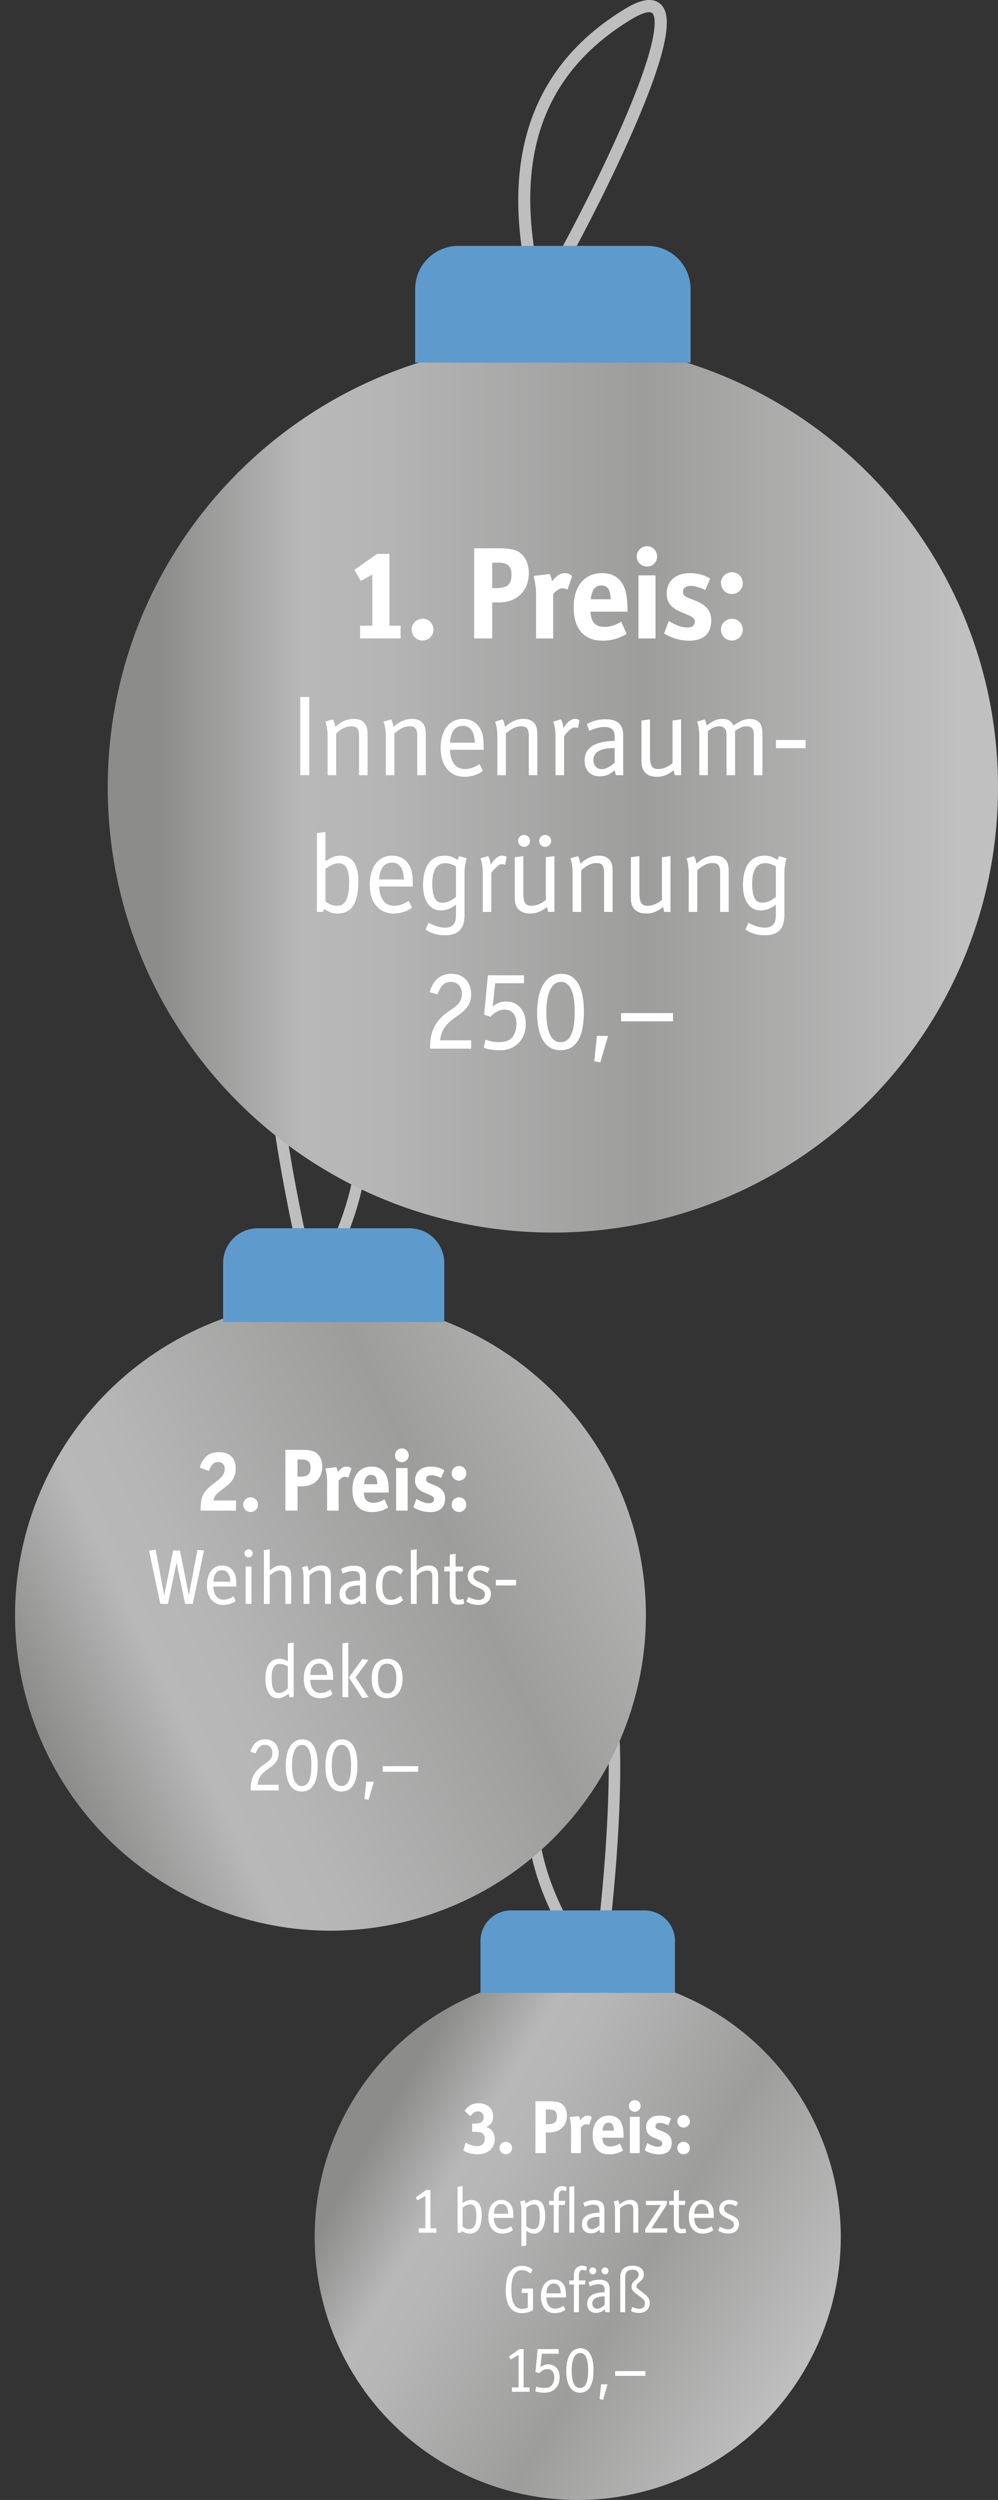 <?xml version="1.0" encoding="UTF-8"?>
<svg id="Ebene_1" xmlns="http://www.w3.org/2000/svg" xmlns:xlink="http://www.w3.org/1999/xlink" version="1.1" viewBox="0 0 310.738 778.208">
  <rect x="0" y="0" width="310.738" height="778.208" fill="#333333" stroke="none"/>
  <!-- Generator: Adobe Illustrator 29.3.1, SVG Export Plug-In . SVG Version: 2.1.0 Build 151)  -->
  <defs>
    <style>
      .st0 {
        fill: none;
      }

      .st1 {
        fill: url(#Unbenannter_Verlauf);
      }

      .st2 {
        fill: url(#Unbenannter_Verlauf_2);
      }

      .st3 {
        fill: url(#Unbenannter_Verlauf_3);
      }

      .st4 {
        isolation: isolate;
      }

      .st5 {
        fill: #bebebe;
      }

      .st6 {
        fill: #fff;
      }

      .st7 {
        fill: #5f9acc;
      }
    </style>
    <linearGradient id="Unbenannter_Verlauf" data-name="Unbenannter Verlauf" x1="110.282" y1="120.401" x2="257.951" y2="33.837" gradientTransform="translate(0 775.905) scale(1 -1)" gradientUnits="userSpaceOnUse">
      <stop offset="0" stop-color="#8c8c8b"/>
      <stop offset=".059" stop-color="#8c8c8b"/>
      <stop offset=".219" stop-color="#b9b8b8"/>
      <stop offset=".293" stop-color="#b7b6b6"/>
      <stop offset=".602" stop-color="#9d9d9c"/>
      <stop offset=".959" stop-color="silver"/>
      <stop offset=".965" stop-color="silver"/>
      <stop offset="1" stop-color="silver"/>
    </linearGradient>
    <linearGradient id="Unbenannter_Verlauf_2" data-name="Unbenannter Verlauf 2" x1="1.107" y1="225.179" x2="235.34" y2="335.506" gradientTransform="translate(0 775.905) scale(1 -1)" gradientUnits="userSpaceOnUse">
      <stop offset="0" stop-color="#8c8c8b"/>
      <stop offset=".059" stop-color="#8c8c8b"/>
      <stop offset=".219" stop-color="#b9b8b8"/>
      <stop offset=".293" stop-color="#b7b6b6"/>
      <stop offset=".602" stop-color="#9d9d9c"/>
      <stop offset=".959" stop-color="silver"/>
      <stop offset=".965" stop-color="silver"/>
      <stop offset="1" stop-color="silver"/>
    </linearGradient>
    <linearGradient id="Unbenannter_Verlauf_3" data-name="Unbenannter Verlauf 3" x1="33.55" y1="530.819" x2="310.738" y2="530.819" gradientTransform="translate(0 775.905) scale(1 -1)" gradientUnits="userSpaceOnUse">
      <stop offset="0" stop-color="#8c8c8b"/>
      <stop offset=".059" stop-color="#8c8c8b"/>
      <stop offset=".219" stop-color="#b9b8b8"/>
      <stop offset=".293" stop-color="#b7b6b6"/>
      <stop offset=".602" stop-color="#9d9d9c"/>
      <stop offset=".959" stop-color="silver"/>
      <stop offset=".965" stop-color="silver"/>
      <stop offset="1" stop-color="silver"/>
    </linearGradient>
  </defs>
  <rect class="st0" y="0" width="310.738" height="778.208"/>
  <path class="st5" d="M179.874,609.623c-20.275-30.323-21.141-58.351-2.571-83.305,1.3-1.747,5.256-7.063,9.444-5.29,3.255,1.379,7.433,7.134,6.132,41.038-.732,19.103-2.858,37.688-3.18,39.658l-3.543-.578c.316-1.938,2.41-20.275,3.137-39.218,1.291-33.646-3.061-37.221-3.946-37.596-.765-.323-2.529.585-5.165,4.128-17.812,23.938-16.938,49.834,2.677,79.168l-2.984,1.994Z"/>
  <path class="st1" d="M103.696,666.294c-16.574,42.075,4.099,89.62,46.175,106.195,9.833,3.873,19.97,5.712,29.935,5.719h.116c32.633-.024,63.458-19.691,76.144-51.894,16.574-42.076-4.099-89.621-46.175-106.196-9.851-3.88-20.005-5.719-29.988-5.719-32.656,0-63.514,19.67-76.207,51.895"/>
  <g class="st4">
    <g class="st4">
      <path class="st6" d="M148.75,670.605c-2.21,0-3.598-.635-4.444-1.199l.658-2.422c.964.494,2.093,1.082,3.527,1.082,1.575,0,2.445-.823,2.445-2.305s-.799-2.163-2.775-2.163h-1.152v-2.563h1.199c1.387,0,2.375-.517,2.375-2.045,0-1.059-.729-1.764-1.787-1.764-1.129,0-1.787.823-2.328,1.528l-1.811-1.646c.87-1.293,2.046-2.398,4.35-2.398,2.704,0,4.538,1.6,4.538,4.045,0,1.669-.705,2.657-2.116,3.362,1.717.564,2.61,1.857,2.61,3.786,0,2.938-2.258,4.702-5.291,4.702Z"/>
    </g>
    <g class="st4">
      <path class="st6" d="M157.478,670.605c-1.082,0-1.952-.87-1.952-1.975,0-1.059.87-1.929,1.999-1.929,1.034,0,1.904.87,1.904,1.952s-.87,1.951-1.951,1.951Z"/>
    </g>
    <g class="st4">
      <path class="st6" d="M173.846,663.198c-.776.376-1.67.588-2.704.588h-1.199v6.442h-3.222v-16.131h4.303c1.881,0,2.916.188,3.691.659,1.105.682,1.787,2.093,1.787,3.762,0,2.163-.987,3.833-2.656,4.68ZM172.599,656.99c-.399-.235-.987-.329-1.739-.329h-.917v4.562h.658c.847,0,1.458-.117,1.904-.353.635-.353.894-.987.894-2.046,0-.964-.259-1.528-.8-1.834Z"/>
      <path class="st6" d="M183.419,661.482c-.212-.117-.588-.235-.988-.235-.47,0-1.104.494-1.575,1.012v7.971h-3.057v-7.995c0-.775-.165-2.233-.446-3.197l2.868-.329c.235.353.353.917.423,1.293.683-.8,1.364-1.458,2.258-1.458.635,0,1.082.235,1.34.564l-.822,2.375Z"/>
    </g>
    <g class="st4">
      <path class="st6" d="M187.536,665.432c.07,1.857.87,2.728,2.493,2.728,1.457,0,2.422-.588,3.01-.917l.964,2.14c-.683.471-2.14,1.246-4.279,1.246-3.551,0-5.197-2.375-5.197-5.948,0-3.739,1.882-6.138,5.079-6.138,2.14,0,3.48,1.035,4.115,2.939.329,1.011.446,2.233.446,3.95h-6.631ZM189.488,660.753c-1.129,0-1.764.822-1.882,2.469h3.527c-.023-1.693-.518-2.469-1.646-2.469Z"/>
    </g>
    <g class="st4">
      <path class="st6" d="M197.673,657.366c-1.034,0-1.857-.775-1.857-1.811,0-1.011.823-1.834,1.857-1.834,1.012,0,1.787.823,1.787,1.834s-.8,1.811-1.787,1.811ZM196.121,670.229v-11.287h3.057v11.287h-3.057Z"/>
    </g>
    <g class="st4">
      <path class="st6" d="M205.223,670.628c-1.834,0-3.479-.611-4.515-1.293l.847-2.21c.987.54,2.093,1.152,3.362,1.152.847,0,1.294-.4,1.294-1.082,0-.729-.776-.987-2.14-1.552-1.576-.635-2.893-1.435-2.893-3.434,0-2.351,1.693-3.668,4.115-3.668,1.716,0,2.915.494,3.668.987l-.894,2.046c-.729-.376-1.67-.752-2.587-.752-.894,0-1.387.376-1.387,1.104,0,.823.894,1.012,1.904,1.411,1.693.682,3.15,1.505,3.15,3.668,0,2.517-1.575,3.621-3.927,3.621Z"/>
      <path class="st6" d="M212.844,662.281c-1.081,0-1.951-.87-1.951-1.976,0-1.058.87-1.928,1.998-1.928,1.035,0,1.905.87,1.905,1.951s-.87,1.952-1.952,1.952ZM212.844,670.605c-1.081,0-1.951-.87-1.951-1.975,0-1.059.87-1.929,1.998-1.929,1.035,0,1.905.87,1.905,1.952s-.87,1.951-1.952,1.951Z"/>
    </g>
  </g>
  <path class="st6" d="M130.383,694.994v-1.362h2.063v-10.088l-2.476,1.403-.516-.928,3.239-2.311h1.32v11.924h1.857v1.362h-5.488.001ZM146.231,695.282c-1.238,0-1.98-.495-2.434-.846l-.206.557h-1.114v-14.276l1.547-.206v5.302c1.073-.743,1.815-1.011,2.744-1.011,2.125,0,3.218,1.671,3.218,4.58,0,4.002-1.217,5.9-3.755,5.9h0ZM146.478,686.185c-.763,0-1.362.248-2.455,1.011v5.88c.64.557,1.32.805,2.146.805,1.485,0,2.146-1.32,2.146-4.27,0-2.269-.557-3.425-1.836-3.425h0ZM153.744,690.393c.103,2.249,1.052,3.486,2.723,3.486,1.238,0,2.022-.536,2.661-.887l.557,1.217c-.474.433-1.671,1.073-3.342,1.073-2.62,0-4.291-2.022-4.291-5.219,0-3.218,1.589-5.261,4.064-5.261,1.671,0,2.868.908,3.425,2.476.227.66.309,1.506.309,3.115h-6.106ZM156.054,686.061c-1.382,0-2.207,1.052-2.29,3.053h4.477c-.041-1.98-.805-3.053-2.187-3.053h0ZM166.311,695.282c-.846,0-1.506-.248-2.434-.908v4.642l-1.547.206v-11.346c0-.701-.124-1.919-.413-2.579l1.382-.413c.206.371.33.743.371,1.052,1.114-.846,1.857-1.135,2.888-1.135,1.176,0,2.042.495,2.496,1.423.454.908.681,2.166.681,3.61,0,3.383-1.3,5.446-3.425,5.446v.002ZM167.755,687.257c-.248-.66-.825-1.073-1.485-1.073-.701,0-1.279.248-2.393,1.011v5.818c.97.66,1.527.866,2.249.866,1.403,0,1.939-1.114,1.939-4.002,0-1.238-.103-2.022-.309-2.62h0ZM176.237,682.1c-.248-.124-.722-.268-1.093-.268-.784,0-1.176.701-1.176,1.671v1.589h2.063l-.206,1.279h-1.857v8.623h-1.547v-8.623h-1.444v-1.279h1.444v-1.609c0-1.96,1.011-2.971,2.661-2.971.64,0,1.093.206,1.362.351l-.206,1.238h-.001ZM177.269,694.994v-14.276l1.547-.206v14.482h-1.547ZM186.845,694.994l-.206-.887c-.495.454-1.341,1.093-2.723,1.093-1.671,0-2.723-1.093-2.723-2.826,0-2.352,1.795-3.528,5.446-3.59v-.681c0-1.32-.536-1.836-1.898-1.836-1.155,0-2.269.516-2.703.681l-.433-1.217c.619-.309,1.589-.866,3.363-.866,2.187,0,3.218.928,3.218,2.888v7.241h-1.341ZM186.638,690.063c-2.579.021-3.858.743-3.858,2.187,0,.97.619,1.65,1.506,1.65.722,0,1.444-.371,2.352-1.176v-2.661ZM197.183,694.994v-7.117c0-1.3-.351-1.733-1.423-1.733-.825,0-1.609.33-2.723,1.3v7.551h-1.547v-7.117c0-.701-.124-1.919-.413-2.579l1.382-.413c.206.371.371.928.413,1.362.887-.743,1.836-1.444,3.363-1.444.887,0,1.568.268,1.98.805.392.516.516,1.011.516,2.311v7.076h-1.547v-.002ZM207.647,694.994h-6.746v-1.073l4.869-7.53h-4.662v-1.3h6.54v1.093l-4.807,7.468h5.013l-.206,1.341h0ZM212.126,695.2c-1.692,0-2.311-1.052-2.311-2.806v-6.024h-1.444v-1.279h1.444v-3.177l1.547-.206v3.383h2.063l-.206,1.279h-1.857v6.024c0,.949.33,1.465,1.031,1.465.371,0,.743-.083,1.031-.186l.206,1.3c-.371.124-1.011.227-1.506.227h.002ZM216.151,690.393c.103,2.249,1.052,3.486,2.723,3.486,1.238,0,2.022-.536,2.661-.887l.557,1.217c-.474.433-1.671,1.073-3.342,1.073-2.62,0-4.291-2.022-4.291-5.219,0-3.218,1.589-5.261,4.064-5.261,1.671,0,2.868.908,3.425,2.476.227.66.309,1.506.309,3.115h-6.106ZM218.461,686.061c-1.382,0-2.207,1.052-2.29,3.053h4.477c-.041-1.98-.805-3.053-2.187-3.053h0ZM226.82,695.282c-1.423,0-2.434-.433-3.218-.908l.516-1.217c.846.413,1.795.805,2.744.805.99,0,1.65-.598,1.65-1.485,0-1.114-1.073-1.465-1.919-1.857-1.3-.619-2.661-1.3-2.661-2.95,0-1.671,1.3-2.868,3.136-2.868,1.362,0,2.146.413,2.723.805l-.578,1.176c-.598-.289-1.217-.66-2.187-.66-.99,0-1.568.516-1.568,1.382,0,1.093.97,1.423,1.795,1.815,1.423.701,2.847,1.176,2.847,3.033,0,1.754-1.32,2.929-3.28,2.929h0Z"/>
  <g class="st4">
    <g class="st4">
      <path class="st6" d="M162.41,720.048c-3.218,0-4.951-2.538-4.951-7.303,0-4.828,1.878-7.428,4.973-7.428,1.671,0,2.641.599,3.403,1.177l-.64,1.237c-.618-.495-1.567-1.072-2.764-1.072-1.939,0-3.219,1.836-3.219,5.858,0,4.332,1.011,6.189,3.466,6.189.599,0,1.094-.104,1.65-.372v-4.579h-1.877v-1.362h3.507v6.726c-.784.495-1.939.929-3.549.929Z"/>
      <path class="st6" d="M170.109,715.158c.103,2.249,1.052,3.486,2.723,3.486,1.238,0,2.021-.536,2.661-.887l.558,1.217c-.475.434-1.671,1.073-3.343,1.073-2.619,0-4.291-2.021-4.291-5.22,0-3.218,1.589-5.261,4.064-5.261,1.671,0,2.867.908,3.425,2.476.227.66.31,1.506.31,3.115h-6.106ZM172.42,710.826c-1.383,0-2.208,1.052-2.29,3.053h4.477c-.041-1.98-.805-3.053-2.187-3.053Z"/>
    </g>
    <g class="st4">
      <path class="st6" d="M182.511,706.865c-.247-.124-.722-.269-1.093-.269-.784,0-1.176.701-1.176,1.671v1.589h2.062l-.206,1.279h-1.856v8.623h-1.548v-8.623h-1.444v-1.279h1.444v-1.609c0-1.96,1.011-2.971,2.661-2.971.64,0,1.094.207,1.362.351l-.207,1.238Z"/>
    </g>
    <g class="st4">
      <path class="st6" d="M188.475,719.759l-.206-.887c-.495.453-1.342,1.093-2.724,1.093-1.671,0-2.723-1.093-2.723-2.826,0-2.352,1.794-3.527,5.446-3.59v-.681c0-1.32-.537-1.836-1.898-1.836-1.155,0-2.27.516-2.702.681l-.434-1.217c.619-.31,1.589-.866,3.362-.866,2.188,0,3.219.928,3.219,2.888v7.241h-1.341ZM184.575,707.98c-.598,0-1.093-.495-1.093-1.094,0-.619.516-1.072,1.093-1.072.599,0,1.073.474,1.073,1.072,0,.578-.454,1.094-1.073,1.094ZM188.269,714.828c-2.579.021-3.858.743-3.858,2.187,0,.97.619,1.65,1.506,1.65.723,0,1.444-.371,2.353-1.176v-2.661ZM188.392,707.98c-.598,0-1.093-.495-1.093-1.094,0-.619.516-1.072,1.093-1.072.599,0,1.073.474,1.073,1.072,0,.578-.454,1.094-1.073,1.094Z"/>
      <path class="st6" d="M198.896,719.986c-1.176,0-2.104-.371-2.413-.618l.351-1.259c.371.206,1.3.578,2.187.578,1.135,0,1.774-.64,1.774-1.609,0-.908-.186-1.238-2.229-2.703-.949-.681-1.918-1.382-1.918-2.517,0-.846.288-1.361,1.113-2.062.846-.743,1.094-1.094,1.094-1.733,0-.97-.743-1.526-1.919-1.526-1.732,0-2.269.887-2.269,2.517v10.707h-1.548v-10.728c0-2.641,1.32-3.755,3.94-3.755,2.104,0,3.404,1.114,3.404,2.661,0,1.3-.578,1.754-1.568,2.62-.536.475-.722.701-.722,1.053,0,.495.124.681,2.166,2.187,1.402,1.031,1.96,1.919,1.96,2.991,0,2.021-1.279,3.197-3.404,3.197Z"/>
    </g>
  </g>
  <g class="st4">
    <g class="st4">
      <path class="st6" d="M159.398,744.523v-1.361h2.063v-10.088l-2.476,1.402-.516-.928,3.238-2.311h1.32v11.924h1.857v1.361h-5.488Z"/>
    </g>
    <g class="st4">
      <path class="st6" d="M169.572,744.812c-1.362,0-2.497-.248-2.909-.475l.31-1.444c.536.186,1.32.454,2.372.454,1.155,0,1.98-.289,2.455-.866.495-.578.784-1.465.784-2.414,0-1.65-.805-2.62-2.146-2.62-.99,0-1.815.536-2.579,1.3l-1.135-.371.681-7.138h6.54v1.443h-5.22l-.453,4.188c.866-.64,1.567-.888,2.476-.888,2.083,0,3.507,1.63,3.507,4.044,0,2.888-1.856,4.786-4.683,4.786Z"/>
    </g>
    <g class="st4">
      <path class="st6" d="M180.529,744.812c-2.909,0-4.209-2.806-4.209-6.787,0-4.436,1.63-7.056,4.415-7.056,2.62,0,4.063,2.413,4.063,6.787,0,4.58-1.341,7.056-4.27,7.056ZM180.611,732.434c-1.65,0-2.62,2.021-2.62,5.467,0,3.156.701,5.446,2.559,5.446,2.062,0,2.578-2.455,2.578-5.55,0-3.568-.846-5.363-2.517-5.363Z"/>
    </g>
    <g class="st4">
      <path class="st6" d="M187.774,746.998l-1.094-.186.475-4.601h2.021l-1.402,4.786Z"/>
      <path class="st6" d="M191.531,739.572v-1.485h9.407v1.485h-9.407Z"/>
    </g>
  </g>
  <rect class="st0" y="0" width="310.738" height="778.208"/>
  <g>
    <path class="st7" d="M159.111,594.685c-5.25,0-9.506,4.256-9.506,9.506v16.162h60.553v-16.162c0-5.25-4.256-9.506-9.506-9.506h-41.541Z"/>
    <path class="st5" d="M103.052,395.387l-3.176-1.672c16.44-31.223,14.604-57.068-5.614-79.013-2.99-3.245-4.837-3.971-5.568-3.566-.841.466-4.795,4.476.005,37.802,2.7,18.746,6.7,36.777,7.218,38.676l-3.463.944c-.526-1.93-4.584-20.204-7.307-39.108-4.838-33.583-1.284-39.743,1.81-41.454,3.975-2.202,8.469,2.672,9.945,4.274,21.075,22.875,23.145,50.84,6.15,83.117Z"/>
  </g>
  <path class="st2" d="M68.511,410.811c-50.794,18.992-76.576,75.564-57.584,126.358,18.991,50.794,75.563,76.576,126.357,57.584,50.794-18.991,76.576-75.563,57.585-126.357-14.755-39.463-52.197-63.828-91.986-63.83-11.425,0-23.041,2.008-34.372,6.245"/>
  <g class="st4">
    <g class="st4">
      <path class="st6" d="M62.469,470.229c0-2.398.166-3.805.827-4.99.772-1.435,1.572-2.151,4.191-4.191,1.709-1.323,2.481-2.261,2.481-3.805,0-1.352-.772-2.123-2.096-2.123-1.847,0-2.399,1.736-2.84,2.784l-2.812-1.048c.882-2.978,2.564-4.825,5.983-4.825,3.281,0,5.184,1.848,5.184,5.046,0,1.737-.497,3.144-1.544,4.302-.8.909-1.103,1.048-3.474,2.895-1.269.993-1.765,1.765-1.875,2.812h7.003v3.144h-11.029Z"/>
      <path class="st6" d="M78.022,470.67c-1.268,0-2.289-1.021-2.289-2.316,0-1.24,1.021-2.261,2.344-2.261,1.213,0,2.233,1.021,2.233,2.288s-1.02,2.289-2.289,2.289Z"/>
    </g>
    <g class="st4">
      <path class="st6" d="M97.215,461.985c-.91.441-1.958.689-3.171.689h-1.406v7.555h-3.777v-18.915h5.046c2.206,0,3.419.221,4.329.772,1.296.8,2.095,2.454,2.095,4.411,0,2.537-1.158,4.494-3.116,5.487ZM95.753,454.705c-.469-.275-1.158-.386-2.04-.386h-1.076v5.349h.772c.993,0,1.71-.138,2.233-.413.745-.414,1.048-1.158,1.048-2.399,0-1.13-.303-1.792-.938-2.15Z"/>
      <path class="st6" d="M108.439,459.972c-.248-.138-.689-.276-1.158-.276-.551,0-1.296.579-1.847,1.187v9.347h-3.584v-9.375c0-.909-.193-2.619-.524-3.75l3.364-.386c.276.414.414,1.075.497,1.517.799-.938,1.599-1.709,2.646-1.709.745,0,1.269.275,1.572.661l-.965,2.785Z"/>
    </g>
    <g class="st4">
      <path class="st6" d="M113.265,464.604c.083,2.179,1.02,3.198,2.923,3.198,1.709,0,2.84-.688,3.529-1.075l1.13,2.51c-.8.551-2.509,1.461-5.018,1.461-4.164,0-6.094-2.785-6.094-6.976,0-4.385,2.206-7.196,5.956-7.196,2.509,0,4.081,1.213,4.825,3.446.386,1.186.524,2.619.524,4.632h-7.775ZM115.553,459.117c-1.324,0-2.068.965-2.206,2.895h4.136c-.028-1.985-.607-2.895-1.93-2.895Z"/>
    </g>
    <g class="st4">
      <path class="st6" d="M125.15,455.147c-1.213,0-2.178-.91-2.178-2.123,0-1.186.965-2.151,2.178-2.151,1.186,0,2.095.966,2.095,2.151s-.938,2.123-2.095,2.123ZM123.331,470.229v-13.234h3.584v13.234h-3.584Z"/>
    </g>
    <g class="st4">
      <path class="st6" d="M133.975,470.697c-2.151,0-4.081-.717-5.294-1.517l.992-2.592c1.158.634,2.454,1.352,3.943,1.352.993,0,1.517-.469,1.517-1.269,0-.855-.91-1.158-2.509-1.82-1.848-.744-3.392-1.682-3.392-4.025,0-2.757,1.985-4.301,4.825-4.301,2.013,0,3.419.578,4.301,1.157l-1.048,2.399c-.854-.441-1.958-.883-3.033-.883-1.048,0-1.627.441-1.627,1.296,0,.965,1.048,1.186,2.233,1.654,1.985.8,3.695,1.765,3.695,4.302,0,2.95-1.848,4.246-4.604,4.246Z"/>
      <path class="st6" d="M142.91,460.909c-1.268,0-2.289-1.021-2.289-2.316,0-1.24,1.021-2.261,2.344-2.261,1.213,0,2.233,1.021,2.233,2.288s-1.02,2.289-2.289,2.289ZM142.91,470.67c-1.268,0-2.289-1.021-2.289-2.316,0-1.24,1.021-2.261,2.344-2.261,1.213,0,2.233,1.021,2.233,2.288s-1.02,2.289-2.289,2.289Z"/>
    </g>
  </g>
  <g class="st4">
    <g class="st4">
      <path class="st6" d="M60.007,499.265h-2.372l-2.662-12.851-2.686,12.851h-2.372l-3.509-16.602,2.057-.242,2.662,14.206,2.783-13.964h2.129l2.759,13.964,2.687-14.182,2.033.218-3.509,16.602Z"/>
    </g>
    <g class="st4">
      <path class="st6" d="M66.417,493.868c.121,2.638,1.234,4.09,3.194,4.09,1.452,0,2.372-.629,3.122-1.041l.653,1.428c-.557.509-1.96,1.259-3.92,1.259-3.073,0-5.034-2.372-5.034-6.123,0-3.775,1.863-6.171,4.768-6.171,1.96,0,3.364,1.064,4.017,2.904.266.774.363,1.767.363,3.654h-7.164ZM69.127,488.786c-1.621,0-2.589,1.234-2.686,3.581h5.251c-.048-2.323-.944-3.581-2.565-3.581Z"/>
      <path class="st6" d="M77.401,484.818c-.702,0-1.282-.581-1.282-1.283,0-.726.605-1.258,1.282-1.258.702,0,1.259.557,1.259,1.258,0,.678-.533,1.283-1.259,1.283ZM76.481,499.265v-11.616h1.815v11.616h-1.815Z"/>
      <path class="st6" d="M88.847,499.265v-8.35c0-1.524-.411-2.032-1.67-2.032-.968,0-1.839.411-3.194,1.524v8.857h-1.815v-16.747l1.815-.241v6.631c1.307-1.187,2.299-1.598,3.751-1.598,1.041,0,1.839.314,2.323.944.46.604.605,1.186.605,2.71v8.301h-1.815Z"/>
    </g>
    <g class="st4">
      <path class="st6" d="M101.21,499.265v-8.35c0-1.524-.411-2.032-1.67-2.032-.968,0-1.887.387-3.194,1.524v8.857h-1.815v-8.35c0-.822-.145-2.25-.484-3.024l1.621-.484c.242.436.436,1.089.484,1.598,1.041-.871,2.154-1.694,3.944-1.694,1.041,0,1.839.314,2.323.944.46.604.605,1.186.605,2.71v8.301h-1.815Z"/>
    </g>
    <g class="st4">
      <path class="st6" d="M112.34,499.265l-.242-1.041c-.581.533-1.573,1.283-3.194,1.283-1.96,0-3.194-1.283-3.194-3.315,0-2.759,2.105-4.139,6.389-4.211v-.799c0-1.549-.629-2.153-2.227-2.153-1.355,0-2.662.604-3.17.798l-.508-1.428c.726-.362,1.863-1.017,3.945-1.017,2.565,0,3.775,1.09,3.775,3.389v8.494h-1.573ZM112.098,493.481c-3.025.024-4.525.871-4.525,2.565,0,1.138.726,1.937,1.767,1.937.847,0,1.694-.436,2.759-1.38v-3.122Z"/>
    </g>
    <g class="st4">
      <path class="st6" d="M121.631,499.604c-2.879,0-4.574-2.202-4.574-5.881,0-3.969,1.863-6.413,4.913-6.413,1.96,0,3.049.968,3.558,1.5l-.799,1.308c-.484-.412-1.476-1.259-2.71-1.259-1.936,0-2.977,1.355-2.977,4.574,0,3.267.944,4.573,2.735,4.573,1.137,0,2.081-.557,2.928-1.282l.823,1.307c-.532.605-1.767,1.573-3.896,1.573Z"/>
    </g>
    <g class="st4">
      <path class="st6" d="M134.601,499.265v-8.35c0-1.524-.411-2.032-1.67-2.032-.968,0-1.839.411-3.194,1.524v8.857h-1.815v-16.747l1.815-.241v6.631c1.307-1.187,2.299-1.598,3.751-1.598,1.041,0,1.839.314,2.323.944.46.604.605,1.186.605,2.71v8.301h-1.815Z"/>
    </g>
    <g class="st4">
      <path class="st6" d="M142.753,499.507c-1.984,0-2.71-1.234-2.71-3.291v-7.067h-1.694v-1.5h1.694v-3.727l1.815-.242v3.969h2.42l-.242,1.5h-2.178v7.067c0,1.113.387,1.718,1.21,1.718.436,0,.872-.097,1.21-.218l.242,1.524c-.436.146-1.186.267-1.767.267Z"/>
    </g>
    <g class="st4">
      <path class="st6" d="M148.995,499.604c-1.67,0-2.855-.508-3.775-1.064l.605-1.429c.992.484,2.105.944,3.219.944,1.161,0,1.936-.702,1.936-1.742,0-1.308-1.258-1.719-2.25-2.179-1.525-.726-3.122-1.524-3.122-3.46,0-1.961,1.524-3.364,3.679-3.364,1.597,0,2.517.484,3.194.944l-.678,1.379c-.702-.339-1.428-.774-2.565-.774-1.162,0-1.839.605-1.839,1.621,0,1.283,1.137,1.67,2.105,2.13,1.669.823,3.339,1.38,3.339,3.558,0,2.057-1.549,3.437-3.848,3.437Z"/>
    </g>
    <g class="st4">
      <path class="st6" d="M154.392,493.53v-1.742h6.292v1.742h-6.292Z"/>
    </g>
  </g>
  <g class="st4">
    <g class="st4">
      <path class="st6" d="M90.105,528.3l-.242-1.064c-.919.653-1.936,1.403-3.437,1.403-2.372,0-3.799-2.348-3.799-6.268,0-1.984.46-3.582,1.307-4.623.75-.896,1.767-1.403,3.025-1.403.896,0,1.646.218,2.662.774v-5.566l1.815-.241v16.988h-1.331ZM89.621,518.74c-1.017-.58-1.646-.774-2.469-.774-1.815,0-2.565,1.259-2.565,4.308,0,3.34.653,4.72,2.25,4.72.919,0,1.718-.411,2.783-1.404v-6.849Z"/>
      <path class="st6" d="M96.564,522.904c.121,2.638,1.234,4.09,3.195,4.09,1.452,0,2.372-.629,3.122-1.041l.653,1.428c-.557.509-1.96,1.259-3.92,1.259-3.073,0-5.034-2.372-5.034-6.123,0-3.775,1.863-6.171,4.768-6.171,1.96,0,3.364,1.064,4.017,2.904.267.774.363,1.767.363,3.654h-7.164ZM99.274,517.822c-1.621,0-2.589,1.234-2.686,3.581h5.251c-.048-2.323-.944-3.581-2.565-3.581Z"/>
    </g>
    <g class="st4">
      <path class="st6" d="M106.629,528.3v-16.747l1.815-.241v16.988h-1.815ZM112.8,528.542l-4.162-6.365,4.162-5.735,1.936.242-4.017,5.47,4.017,6.146-1.936.242Z"/>
    </g>
    <g class="st4">
      <path class="st6" d="M120.397,528.639c-2.953,0-4.671-2.251-4.671-6.099,0-3.92,1.839-6.195,4.961-6.195,2.928,0,4.67,2.275,4.67,6.074,0,3.921-1.839,6.22-4.961,6.22ZM120.518,517.869c-1.839,0-2.832,1.549-2.832,4.429,0,2.855.653,4.816,2.88,4.816,2.033,0,2.832-1.791,2.832-4.72,0-2.977-.992-4.525-2.88-4.525Z"/>
    </g>
  </g>
  <g class="st4">
    <g class="st4">
      <path class="st6" d="M78.031,557.335c0-2.057.339-3.605,1.041-4.889.678-1.21,1.67-2.178,3.073-3.146,1.428-.969,2.662-1.767,2.662-3.582,0-1.573-.919-2.565-2.372-2.565-1.67,0-2.372,1.404-2.832,2.662l-1.646-.484c.653-2.202,1.96-3.896,4.598-3.896,2.589,0,4.211,1.693,4.211,4.38,0,1.428-.533,2.517-1.525,3.461-.919.871-2.25,1.573-3.243,2.541-1.137,1.113-1.646,2.227-1.839,3.751h6.607v1.767h-8.736Z"/>
    </g>
    <g class="st4">
      <path class="st6" d="M93.904,557.674c-3.412,0-4.937-3.291-4.937-7.962,0-5.203,1.912-8.276,5.179-8.276,3.074,0,4.768,2.831,4.768,7.962,0,5.372-1.573,8.276-5.009,8.276ZM94,543.154c-1.936,0-3.073,2.372-3.073,6.413,0,3.703.823,6.389,3,6.389,2.42,0,3.025-2.88,3.025-6.51,0-4.187-.992-6.292-2.953-6.292Z"/>
    </g>
    <g class="st4">
      <path class="st6" d="M106.268,557.674c-3.412,0-4.937-3.291-4.937-7.962,0-5.203,1.912-8.276,5.179-8.276,3.074,0,4.768,2.831,4.768,7.962,0,5.372-1.573,8.276-5.009,8.276ZM106.365,543.154c-1.936,0-3.073,2.372-3.073,6.413,0,3.703.823,6.389,3,6.389,2.42,0,3.025-2.88,3.025-6.51,0-4.187-.992-6.292-2.953-6.292Z"/>
    </g>
    <g class="st4">
      <path class="st6" d="M114.76,560.239l-1.283-.218.557-5.397h2.372l-1.646,5.615Z"/>
      <path class="st6" d="M119.163,551.527v-1.742h11.035v1.742h-11.035Z"/>
    </g>
  </g>
  <rect class="st0" y="0" width="310.738" height="778.208"/>
  <g>
    <path class="st7" d="M80.277,382.342c-5.97,0-10.81,4.84-10.81,10.81v18.378h68.856v-18.378c0-5.97-4.839-10.81-10.809-10.81h-47.237Z"/>
    <path class="st5" d="M163.933,85.646c-7.876-37.804,2.39-65.657,30.511-82.786,1.97-1.199,7.962-4.851,11.368-1.448,2.648,2.645,4.467,9.95-10.255,42.712-8.292,18.453-17.751,35.857-18.849,37.665l-3.248-1.972c1.08-1.779,10.409-18.953,18.631-37.25,14.61-32.512,11.757-37.748,11.036-38.467-.624-.623-2.716-.427-6.707,2.004-26.977,16.432-36.387,42.197-28.769,78.768l-3.719.774Z"/>
  </g>
  <path class="st3" d="M33.55,245.087c0,76.543,62.051,138.593,138.594,138.593s138.594-62.05,138.594-138.593-62.051-138.594-138.594-138.594S33.55,168.544,33.55,245.087"/>
  <g class="st4">
    <g class="st4">
      <path class="st6" d="M112.13,198.741v-3.968h3.805v-15.914l-3.6,1.964-2.005-3.437,7.118-4.991h3.805v22.378h3.478v3.968h-12.6Z"/>
      <path class="st6" d="M131.564,199.395c-1.882,0-3.396-1.514-3.396-3.437,0-1.841,1.514-3.354,3.477-3.354,1.8,0,3.314,1.514,3.314,3.396s-1.514,3.396-3.396,3.396Z"/>
    </g>
    <g class="st4">
      <path class="st6" d="M160.038,186.51c-1.35.654-2.904,1.022-4.704,1.022h-2.087v11.209h-5.604v-28.063h7.486c3.272,0,5.073.327,6.423,1.146,1.923,1.187,3.109,3.641,3.109,6.545,0,3.764-1.719,6.669-4.623,8.142ZM157.87,175.71c-.695-.409-1.719-.573-3.028-.573h-1.595v7.937h1.146c1.473,0,2.536-.205,3.313-.613,1.104-.614,1.555-1.719,1.555-3.56,0-1.677-.45-2.659-1.391-3.19Z"/>
      <path class="st6" d="M176.69,183.523c-.368-.205-1.022-.409-1.718-.409-.818,0-1.923.858-2.741,1.759v13.868h-5.318v-13.909c0-1.35-.286-3.886-.777-5.563l4.991-.572c.409.613.613,1.595.736,2.25,1.187-1.392,2.373-2.537,3.928-2.537,1.104,0,1.881.409,2.331.982l-1.432,4.132Z"/>
    </g>
    <g class="st4">
      <path class="st6" d="M183.851,190.395c.122,3.232,1.514,4.746,4.336,4.746,2.536,0,4.214-1.023,5.236-1.596l1.678,3.723c-1.187.818-3.723,2.168-7.445,2.168-6.178,0-9.041-4.132-9.041-10.35,0-6.505,3.272-10.678,8.836-10.678,3.723,0,6.055,1.801,7.159,5.114.572,1.759.777,3.886.777,6.872h-11.536ZM187.246,182.255c-1.964,0-3.068,1.432-3.273,4.296h6.137c-.041-2.946-.9-4.296-2.863-4.296Z"/>
    </g>
    <g class="st4">
      <path class="st6" d="M201.485,176.364c-1.801,0-3.232-1.351-3.232-3.15,0-1.759,1.432-3.19,3.232-3.19,1.759,0,3.108,1.432,3.108,3.19s-1.391,3.15-3.108,3.15ZM198.785,198.741v-19.637h5.318v19.637h-5.318Z"/>
    </g>
    <g class="st4">
      <path class="st6" d="M214.617,199.436c-3.19,0-6.055-1.063-7.854-2.25l1.473-3.846c1.719.941,3.642,2.005,5.851,2.005,1.473,0,2.25-.695,2.25-1.882,0-1.268-1.351-1.718-3.723-2.7-2.741-1.104-5.032-2.495-5.032-5.973,0-4.091,2.945-6.382,7.159-6.382,2.986,0,5.072.859,6.382,1.719l-1.555,3.559c-1.269-.654-2.904-1.309-4.5-1.309-1.555,0-2.414.654-2.414,1.923,0,1.432,1.555,1.759,3.314,2.454,2.945,1.187,5.481,2.618,5.481,6.382,0,4.377-2.741,6.3-6.832,6.3Z"/>
      <path class="st6" d="M227.873,184.914c-1.882,0-3.396-1.514-3.396-3.437,0-1.841,1.514-3.354,3.478-3.354,1.8,0,3.313,1.514,3.313,3.396s-1.514,3.396-3.396,3.396ZM227.873,199.395c-1.882,0-3.396-1.514-3.396-3.437,0-1.841,1.514-3.354,3.478-3.354,1.8,0,3.313,1.514,3.313,3.396s-1.514,3.396-3.396,3.396Z"/>
    </g>
  </g>
  <g class="st4">
    <g class="st4">
      <path class="st6" d="M93.493,241.304v-24.326h2.801v24.326h-2.801Z"/>
      <path class="st6" d="M111.792,241.304v-12.234c0-2.234-.603-2.979-2.447-2.979-1.418,0-2.766.567-4.681,2.234v12.979h-2.66v-12.234c0-1.205-.213-3.298-.709-4.433l2.375-.709c.355.638.639,1.596.709,2.341,1.525-1.277,3.156-2.482,5.78-2.482,1.525,0,2.695.461,3.404,1.383.674.887.886,1.737.886,3.972v12.163h-2.66Z"/>
      <path class="st6" d="M129.916,241.304v-12.234c0-2.234-.603-2.979-2.447-2.979-1.418,0-2.766.567-4.681,2.234v12.979h-2.66v-12.234c0-1.205-.213-3.298-.709-4.433l2.375-.709c.355.638.639,1.596.709,2.341,1.525-1.277,3.156-2.482,5.78-2.482,1.525,0,2.695.461,3.404,1.383.674.887.886,1.737.886,3.972v12.163h-2.66Z"/>
      <path class="st6" d="M140.098,233.396c.177,3.865,1.808,5.993,4.681,5.993,2.128,0,3.475-.922,4.575-1.524l.958,2.092c-.816.745-2.873,1.844-5.745,1.844-4.503,0-7.376-3.475-7.376-8.972,0-5.531,2.73-9.042,6.986-9.042,2.873,0,4.929,1.56,5.887,4.255.39,1.135.532,2.589.532,5.354h-10.496ZM144.069,225.949c-2.376,0-3.794,1.809-3.937,5.248h7.695c-.071-3.404-1.383-5.248-3.759-5.248Z"/>
      <path class="st6" d="M164.64,241.304v-12.234c0-2.234-.603-2.979-2.447-2.979-1.418,0-2.766.567-4.681,2.234v12.979h-2.659v-12.234c0-1.205-.213-3.298-.709-4.433l2.375-.709c.355.638.639,1.596.71,2.341,1.524-1.277,3.156-2.482,5.78-2.482,1.524,0,2.694.461,3.404,1.383.674.887.886,1.737.886,3.972v12.163h-2.659Z"/>
      <path class="st6" d="M179.962,226.623c-.248-.106-.638-.178-1.17-.178-.922,0-2.518,1.809-3.156,2.695v12.163h-2.659v-12.234c0-1.205-.213-3.298-.709-4.433l2.375-.709c.355.638.745,1.844.745,2.695,1.241-1.702,2.198-2.837,3.688-2.837.638,0,1.028.177,1.347.39l-.461,2.447Z"/>
      <path class="st6" d="M191.737,241.304l-.354-1.524c-.852.779-2.306,1.879-4.682,1.879-2.872,0-4.681-1.879-4.681-4.858,0-4.042,3.085-6.063,9.362-6.17v-1.17c0-2.27-.922-3.156-3.263-3.156-1.986,0-3.9.887-4.646,1.17l-.745-2.092c1.064-.532,2.731-1.489,5.78-1.489,3.76,0,5.532,1.596,5.532,4.964v12.447h-2.305ZM191.383,232.828c-4.433.036-6.632,1.277-6.632,3.759,0,1.667,1.064,2.837,2.589,2.837,1.241,0,2.482-.638,4.043-2.021v-4.575Z"/>
      <path class="st6" d="M210.109,241.304l-.354-1.524c-1.844,1.418-3.298,2.021-5.177,2.021-1.348,0-2.447-.283-3.228-.886-1.063-.78-1.631-2.093-1.631-3.866v-12.766l2.659-.354v11.348c0,2.021.284,3.156.993,3.688.39.319.887.426,1.561.426,1.454,0,3.12-.674,4.468-1.809v-13.298l2.66-.354v17.376h-1.951Z"/>
      <path class="st6" d="M234.724,241.304v-12.624c0-1.773-.71-2.589-2.27-2.589-1.171,0-1.951.319-3.582,1.418v13.795h-2.659v-12.589c0-1.737-.745-2.624-2.27-2.624-1.171,0-2.093.39-3.547,1.524v13.688h-2.659v-12.234c0-1.205-.213-3.298-.709-4.433l2.376-.709c.354.638.531,1.241.638,1.95,1.951-1.561,3.263-2.092,4.93-2.092,1.702,0,2.766.674,3.368,2.092,2.093-1.489,3.547-2.092,5.178-2.092,1.454,0,2.659.603,3.228,1.56.461.78.638,1.738.638,3.44v12.518h-2.659Z"/>
      <path class="st6" d="M241.608,232.9v-2.554h9.22v2.554h-9.22Z"/>
    </g>
  </g>
  <g class="st4">
    <g class="st4">
      <path class="st6" d="M105.125,284.363c-2.128,0-3.404-.851-4.185-1.453l-.354.957h-1.915v-24.539l2.66-.354v9.113c1.844-1.276,3.121-1.737,4.716-1.737,3.652,0,5.532,2.872,5.532,7.872,0,6.88-2.092,10.142-6.454,10.142ZM105.55,268.725c-1.312,0-2.34.425-4.22,1.737v10.106c1.099.957,2.27,1.383,3.688,1.383,2.553,0,3.688-2.27,3.688-7.341,0-3.9-.958-5.886-3.156-5.886Z"/>
    </g>
    <g class="st4">
      <path class="st6" d="M118.036,275.959c.178,3.865,1.809,5.993,4.681,5.993,2.127,0,3.475-.922,4.575-1.524l.957,2.092c-.815.745-2.872,1.844-5.745,1.844-4.503,0-7.376-3.475-7.376-8.972,0-5.531,2.73-9.042,6.986-9.042,2.873,0,4.929,1.56,5.887,4.255.39,1.135.532,2.589.532,5.354h-10.497ZM122.007,268.512c-2.375,0-3.794,1.809-3.936,5.248h7.695c-.071-3.404-1.383-5.248-3.759-5.248Z"/>
    </g>
    <g class="st4">
      <path class="st6" d="M144.635,271.633v13.228c0,4.113-1.844,6.276-6.064,6.276-3.085,0-5.071-1.1-6.064-1.773l.958-2.127c.922.496,2.837,1.524,5,1.524,2.588,0,3.511-1.276,3.511-3.865v-3.298c-1.525,1.206-3.014,1.809-4.752,1.809-3.404,0-5.497-3.015-5.497-7.872,0-5.887,2.412-9.185,6.702-9.185,1.596,0,2.553.354,4.043,1.348.071-.284.283-.852.496-1.206l2.376.709c-.461,1.1-.709,3.228-.709,4.433ZM141.975,269.682c-1.418-.709-2.305-.993-3.333-.993-2.624,0-4.042,2.163-4.042,6.171,0,4.326.922,6.135,3.156,6.135,1.312,0,2.447-.461,4.22-1.738v-9.574Z"/>
    </g>
    <g class="st4">
      <path class="st6" d="M157.299,269.186c-.248-.106-.639-.178-1.171-.178-.922,0-2.517,1.809-3.155,2.695v12.163h-2.66v-12.234c0-1.205-.213-3.298-.709-4.433l2.375-.709c.355.638.745,1.844.745,2.695,1.241-1.702,2.199-2.837,3.688-2.837.639,0,1.028.177,1.348.39l-.461,2.447Z"/>
    </g>
    <g class="st4">
      <path class="st6" d="M170.669,283.867l-.354-1.524c-1.844,1.418-3.298,2.021-5.177,2.021-3.156,0-4.858-1.631-4.858-4.752v-12.766l2.659-.354v11.348c0,3.12.639,4.113,2.554,4.113,1.454,0,3.12-.674,4.468-1.809v-13.298l2.66-.354v17.376h-1.951ZM163.187,263.619c-1.028,0-1.879-.852-1.879-1.88,0-1.063.887-1.844,1.879-1.844,1.028,0,1.845.815,1.845,1.844,0,.993-.78,1.88-1.845,1.88ZM169.747,263.619c-1.028,0-1.879-.852-1.879-1.88,0-1.063.886-1.844,1.879-1.844,1.028,0,1.844.815,1.844,1.844,0,.993-.779,1.88-1.844,1.88Z"/>
      <path class="st6" d="M188.085,283.867v-12.234c0-2.234-.604-2.979-2.447-2.979-1.419,0-2.766.567-4.681,2.234v12.979h-2.66v-12.234c0-1.205-.213-3.298-.709-4.433l2.376-.709c.354.638.639,1.596.709,2.341,1.525-1.277,3.156-2.482,5.78-2.482,1.525,0,2.695.461,3.404,1.383.674.887.887,1.737.887,3.972v12.163h-2.659Z"/>
      <path class="st6" d="M206.812,283.867l-.354-1.524c-1.845,1.418-3.298,2.021-5.178,2.021-1.348,0-2.446-.283-3.227-.886-1.064-.78-1.632-2.093-1.632-3.866v-12.766l2.66-.354v11.348c0,2.021.283,3.156.992,3.688.391.319.887.426,1.561.426,1.454,0,3.121-.674,4.469-1.809v-13.298l2.659-.354v17.376h-1.95Z"/>
      <path class="st6" d="M224.227,283.867v-12.234c0-2.234-.603-2.979-2.447-2.979-1.418,0-2.766.567-4.681,2.234v12.979h-2.659v-12.234c0-1.205-.213-3.298-.709-4.433l2.375-.709c.355.638.639,1.596.71,2.341,1.524-1.277,3.156-2.482,5.78-2.482,1.524,0,2.694.461,3.404,1.383.674.887.886,1.737.886,3.972v12.163h-2.659Z"/>
      <path class="st6" d="M244.23,271.633v13.228c0,4.113-1.844,6.276-6.063,6.276-3.086,0-5.071-1.1-6.064-1.773l.958-2.127c.922.496,2.837,1.524,5,1.524,2.589,0,3.511-1.276,3.511-3.865v-3.298c-1.525,1.206-3.015,1.809-4.752,1.809-3.404,0-5.497-3.015-5.497-7.872,0-5.887,2.412-9.185,6.702-9.185,1.596,0,2.554.354,4.043,1.348.071-.284.284-.852.496-1.206l2.376.709c-.461,1.1-.709,3.228-.709,4.433ZM241.571,269.682c-1.419-.709-2.306-.993-3.334-.993-2.624,0-4.042,2.163-4.042,6.171,0,4.326.922,6.135,3.155,6.135,1.312,0,2.447-.461,4.221-1.738v-9.574Z"/>
    </g>
  </g>
  <g class="st4">
    <g class="st4">
      <path class="st6" d="M133.893,326.43c0-3.015.497-5.284,1.525-7.163.993-1.773,2.447-3.191,4.503-4.61,2.092-1.418,3.901-2.589,3.901-5.248,0-2.305-1.348-3.759-3.475-3.759-2.447,0-3.475,2.057-4.149,3.9l-2.412-.709c.958-3.227,2.873-5.709,6.738-5.709,3.794,0,6.17,2.482,6.17,6.418,0,2.093-.78,3.688-2.234,5.071-1.347,1.276-3.298,2.305-4.751,3.724-1.667,1.631-2.412,3.263-2.695,5.496h9.681v2.589h-12.802Z"/>
    </g>
    <g class="st4">
      <path class="st6" d="M155.634,326.926c-2.341,0-4.292-.425-5-.815l.532-2.482c.922.319,2.27.78,4.078.78,1.986,0,3.404-.496,4.22-1.489.852-.993,1.348-2.518,1.348-4.149,0-2.836-1.383-4.503-3.688-4.503-1.702,0-3.121.922-4.433,2.233l-1.95-.638,1.17-12.27h11.242v2.482h-8.972l-.78,7.198c1.49-1.1,2.696-1.524,4.256-1.524,3.581,0,6.028,2.801,6.028,6.95,0,4.965-3.191,8.227-8.05,8.227Z"/>
    </g>
    <g class="st4">
      <path class="st6" d="M174.467,326.926c-5,0-7.234-4.822-7.234-11.666,0-7.625,2.802-12.128,7.589-12.128,4.503,0,6.985,4.148,6.985,11.667,0,7.872-2.305,12.127-7.34,12.127ZM174.608,305.65c-2.837,0-4.504,3.476-4.504,9.397,0,5.426,1.206,9.361,4.397,9.361,3.546,0,4.433-4.22,4.433-9.539,0-6.135-1.454-9.22-4.326-9.22Z"/>
    </g>
    <g class="st4">
      <path class="st6" d="M186.916,330.686l-1.879-.319.815-7.908h3.475l-2.411,8.228Z"/>
      <path class="st6" d="M193.372,317.919v-2.554h16.17v2.554h-16.17Z"/>
    </g>
  </g>
  <rect class="st0" y="0" width="310.738" height="778.208"/>
  <path class="st7" d="M142.729,76.529c-7.435,0-13.463,6.028-13.463,13.463v22.889h85.756v-22.889c0-7.435-6.027-13.463-13.462-13.463h-58.831Z"/>
</svg>